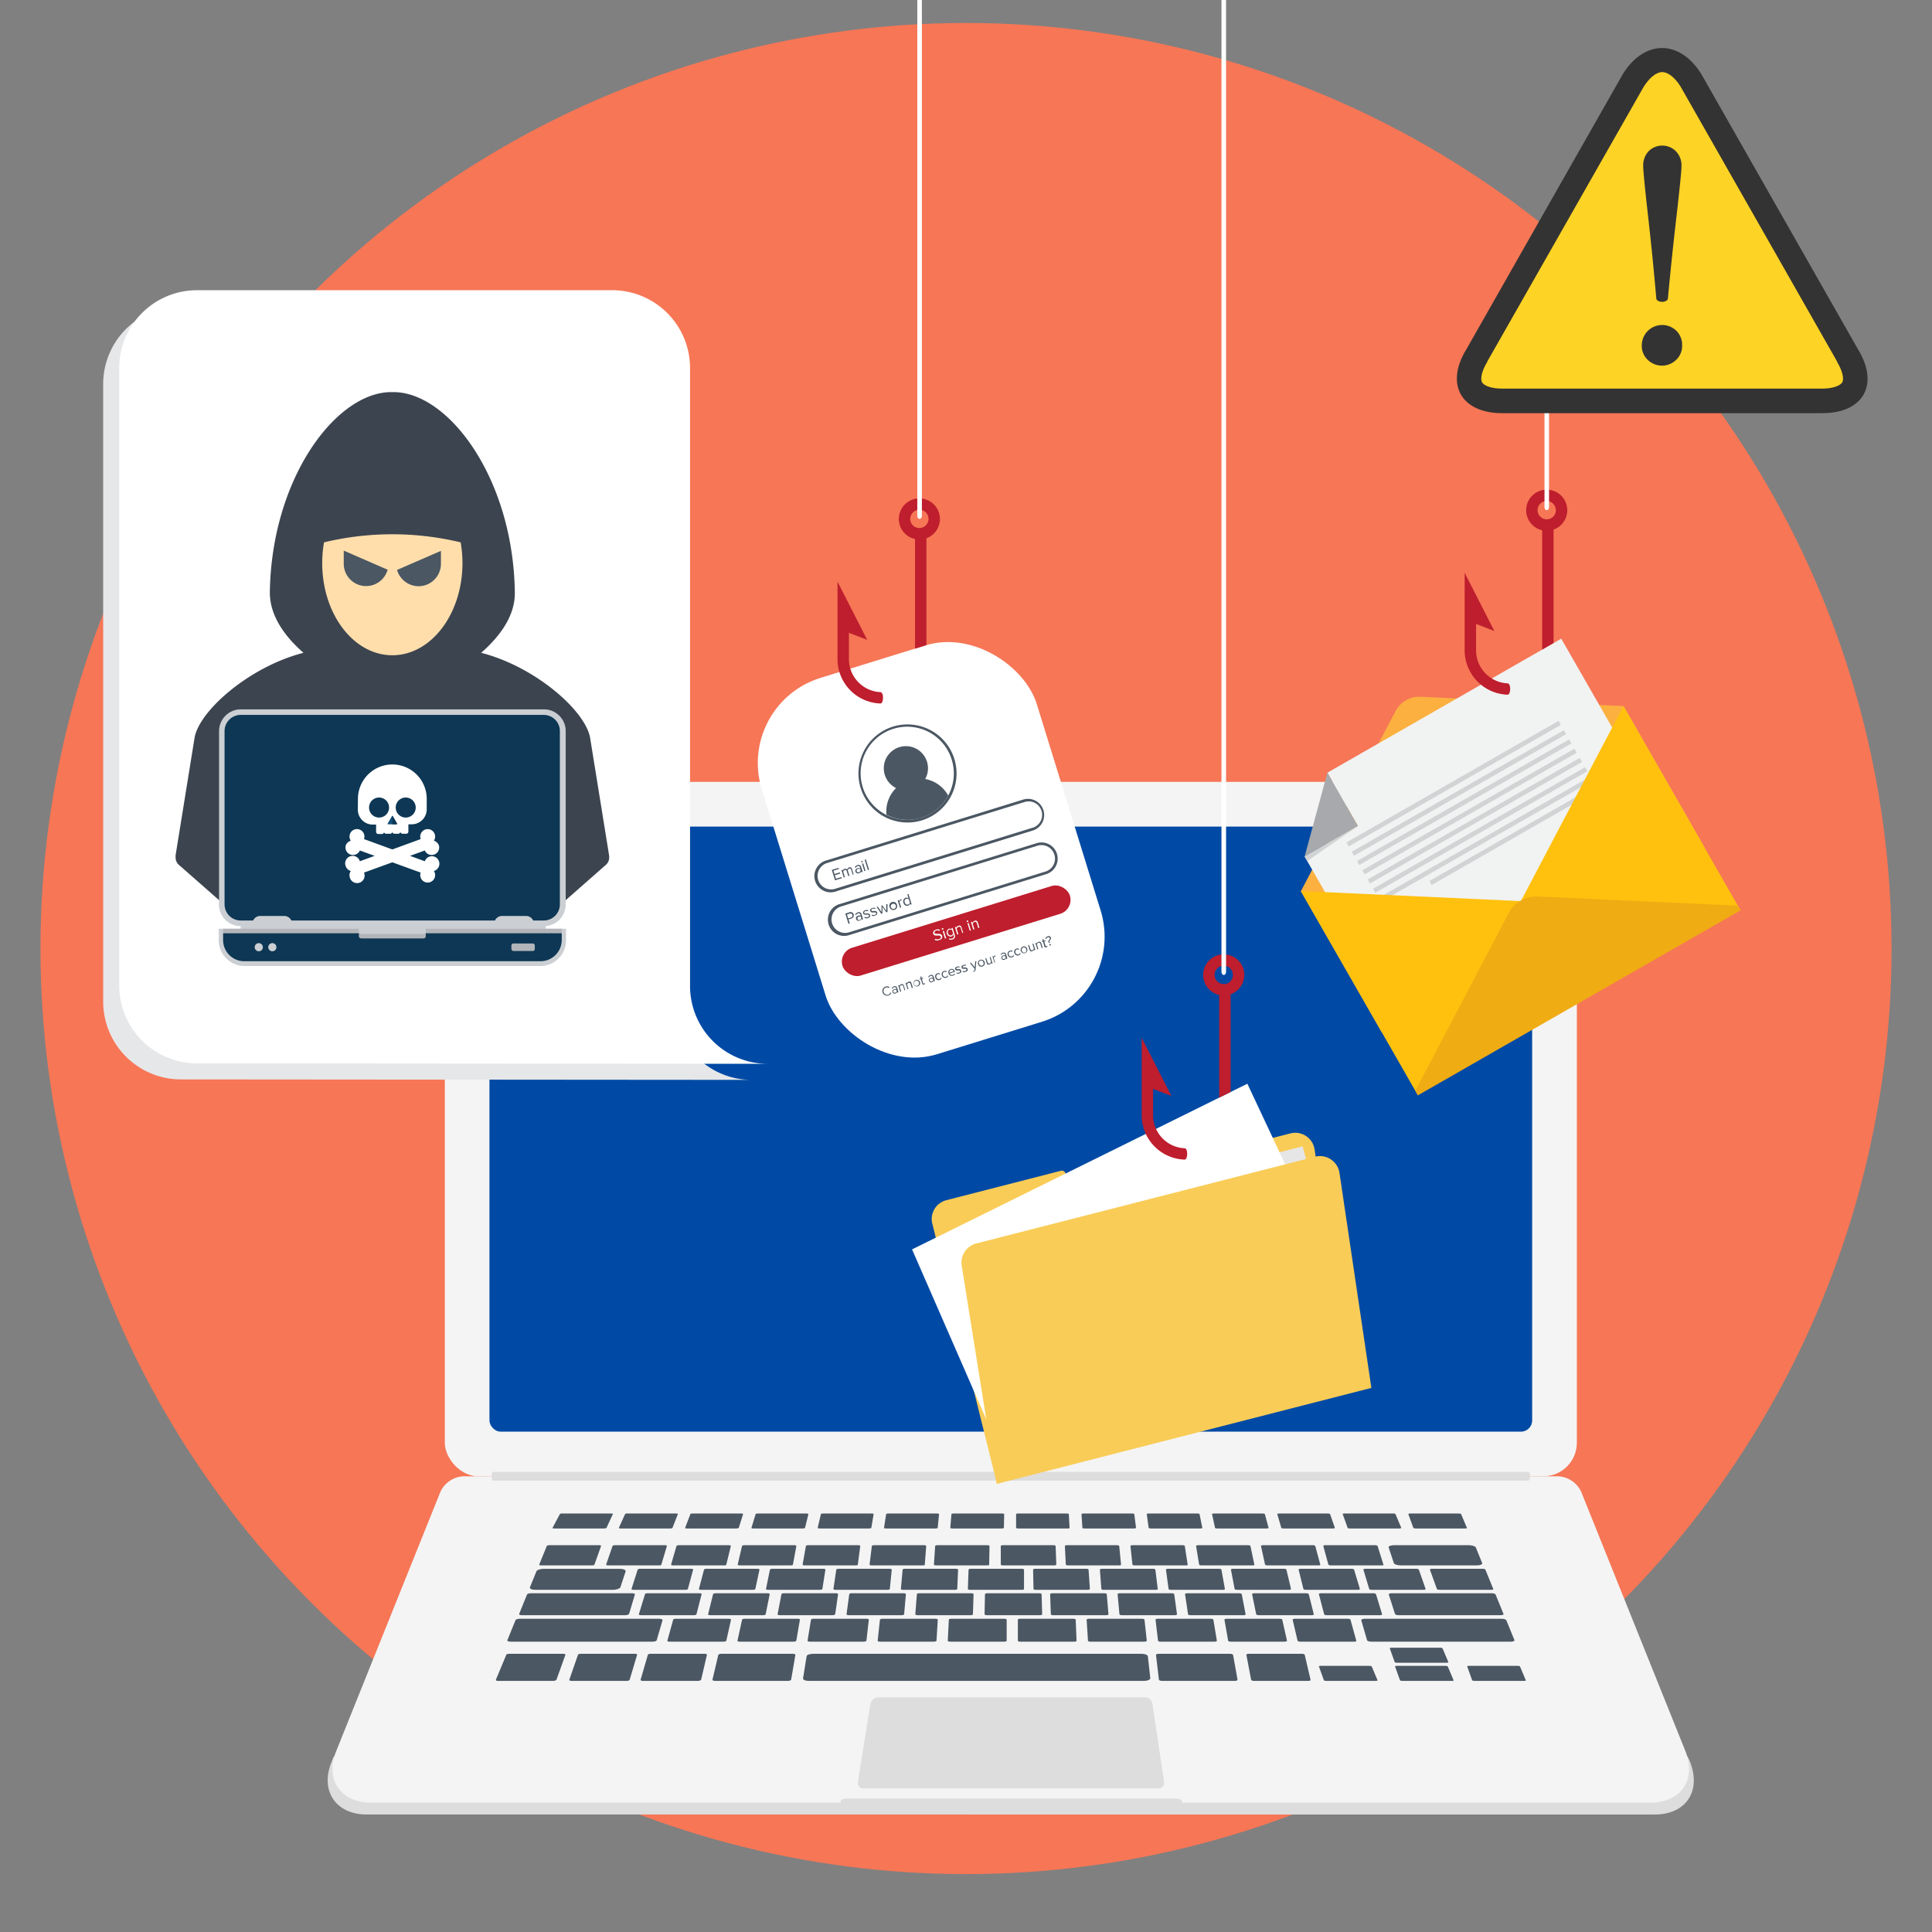 <svg xmlns="http://www.w3.org/2000/svg" width="332" height="332" viewBox="0 0 332 332"><rect x="0" y="0" width="332" height="332" fill="#808080" stroke="none"/><defs><style>.cls-1{isolation:isolate;}.cls-2{fill:#f67656;}.cls-3{fill:#ddd;}.cls-4{fill:#f4f4f4;}.cls-5{fill:#004aa5;}.cls-6{fill:#4b5763;}.cls-7{fill:#e6e7e8;mix-blend-mode:multiply;}.cls-8{fill:#fff;}.cls-9{fill:#cbcfd3;}.cls-10{fill:#0d3754;}.cls-11{fill:#3c444f;}.cls-12{fill:#ffdeac;}.cls-13{fill:#134f78;}.cls-14{fill:#b2b5b9;}.cls-15{fill:#be1e2d;}.cls-16{fill:#f9cc57;}.cls-17{fill:#e6e6e6;}.cls-18{fill:#fbb040;}.cls-19{fill:#f1f2f2;}.cls-20{fill:#a7a9ac;}.cls-21{fill:#d1d3d4;}.cls-22{fill:#ffc10e;}.cls-23{fill:#f0ac13;}.cls-24{fill:#333;}.cls-25{fill:#fdd325;}</style></defs><g class="cls-1"><g id="Assets"><circle class="cls-2" cx="166" cy="163" r="159.05"/><path class="cls-3" d="M290,301.81H57.36l-.4,1c-2,4.93.75,9,6.06,9H284.38c5.32,0,8-4,6.06-9Z"/><path class="cls-4" d="M289.61,300.88l-17.89-44.52a4.6,4.6,0,0,0-4-2.67H79.63a4.61,4.61,0,0,0-3.95,2.67L63.84,285.82l-6.05,15.06c-2,4.9.74,8.9,6,8.9h80.63l.05-.29c0-.23.54-.42,1.14-.42H202c.59,0,1.09.19,1.12.42l0,.29H283.6C288.87,309.78,291.58,305.78,289.61,300.88Z"/><rect class="cls-4" x="76.44" y="134.36" width="194.53" height="119.33" rx="5.76"/><rect class="cls-5" x="84.11" y="142.04" width="179.18" height="103.98" rx="1.92"/><path class="cls-3" d="M199,307.33H148.32a.91.91,0,0,1-.91-1.05l2.14-13.36a1.49,1.49,0,0,1,1.47-1.25h45.72a1.32,1.32,0,0,1,1.3,1.12l2,13.43A1,1,0,0,1,199,307.33Z"/><path class="cls-6" d="M101.69,269H93c-.22,0-.37-.06-.34-.14l1.3-3.19c0-.08.23-.14.44-.14h8.56c.21,0,.36.06.33.14l-1.14,3.19C102.1,269,101.91,269,101.69,269Z"/><path class="cls-6" d="M117.77,273.2h-8.89c-.22,0-.38-.06-.36-.15l1.06-3.32c0-.08.23-.15.44-.15h8.74c.22,0,.38.07.35.15l-.9,3.32C118.19,273.14,118,273.2,117.77,273.2Z"/><path class="cls-6" d="M119.22,277.56h-9.08c-.23,0-.39-.07-.36-.15l1.06-3.47c0-.08.23-.15.45-.15h8.92c.22,0,.38.07.36.15l-.89,3.47C119.65,277.49,119.45,277.56,119.22,277.56Z"/><path class="cls-6" d="M124.34,282.11h-9.28c-.23,0-.4-.07-.38-.16l1-3.62c0-.09.23-.16.46-.16h9.11c.23,0,.39.07.37.16L124.8,282C124.77,282,124.57,282.11,124.34,282.11Z"/><path class="cls-6" d="M95.05,288.85H85.59c-.25,0-.42-.09-.38-.19L87,284.37c0-.1.27-.18.52-.18h9.26c.24,0,.41.08.38.18l-1.54,4.29C95.54,288.76,95.3,288.85,95.05,288.85Z"/><path class="cls-6" d="M107.69,288.85H98.22c-.25,0-.42-.09-.39-.19l1.49-4.29c0-.1.27-.18.51-.18h9.26c.25,0,.42.08.39.18l-1.28,4.29C108.17,288.76,107.94,288.85,107.69,288.85Z"/><path class="cls-6" d="M119.94,288.85h-9.46c-.25,0-.43-.09-.4-.19l1.25-4.29c0-.1.25-.18.49-.18h9.26c.25,0,.43.08.4.18l-1,4.29C120.41,288.76,120.19,288.85,119.94,288.85Z"/><path class="cls-6" d="M135.38,288.85H122.9c-.29,0-.5-.1-.47-.21l1-4.24c0-.12.28-.21.56-.21h12.21c.29,0,.5.09.48.21l-.73,4.24C135.92,288.75,135.67,288.85,135.38,288.85Z"/><path class="cls-6" d="M212.18,288.85H199.7c-.29,0-.54-.1-.55-.21l-.5-4.24c0-.12.2-.21.48-.21h12.22c.28,0,.53.09.55.21l.76,4.24C212.68,288.75,212.47,288.85,212.18,288.85Z"/><path class="cls-6" d="M224.82,288.85h-9.33c-.25,0-.47-.09-.49-.19l-.82-4.29c0-.1.17-.18.41-.18h9.13c.25,0,.46.08.49.18l1,4.29C225.25,288.76,225.07,288.85,224.82,288.85Z"/><path class="cls-6" d="M196.58,288.85H139c-.61,0-1.06-.2-1-.45l.61-3.78c0-.24.55-.43,1.14-.43h56.38c.59,0,1.09.19,1.12.43l.42,3.78C197.65,288.65,197.19,288.85,196.58,288.85Z"/><path class="cls-6" d="M136.39,282.11h-9.28c-.23,0-.4-.07-.38-.16l.79-3.62c0-.09.22-.16.45-.16h9.11c.23,0,.4.07.38.16l-.62,3.62C136.83,282,136.63,282.11,136.39,282.11Z"/><path class="cls-6" d="M148.45,282.11h-9.28c-.24,0-.41-.07-.4-.16l.59-3.62c0-.09.21-.16.44-.16h9.11c.23,0,.41.07.39.16l-.41,3.62C148.88,282,148.68,282.11,148.45,282.11Z"/><path class="cls-6" d="M160.5,282.11h-9.28c-.23,0-.41-.07-.4-.16l.39-3.62c0-.09.2-.16.42-.16h9.11c.23,0,.41.07.41.16l-.22,3.62C160.93,282,160.74,282.11,160.5,282.11Z"/><path class="cls-6" d="M172.56,282.11h-9.28c-.24,0-.42-.07-.41-.16l.18-3.62c0-.09.19-.16.41-.16h9.12c.22,0,.41.07.41.16V282C173,282,172.79,282.11,172.56,282.11Z"/><path class="cls-6" d="M184.61,282.11h-9.28c-.23,0-.42-.07-.42-.16l0-3.62c0-.09.18-.16.41-.16h9.11c.22,0,.41.07.42.16L185,282C185,282,184.85,282.11,184.61,282.11Z"/><path class="cls-6" d="M196.67,282.11h-9.28c-.24,0-.43-.07-.43-.16l-.23-3.62c0-.09.17-.16.4-.16h9.11c.23,0,.42.07.43.16l.4,3.62C197.08,282,196.9,282.11,196.67,282.11Z"/><path class="cls-6" d="M208.72,282.11h-9.28c-.23,0-.43-.07-.44-.16l-.43-3.62c0-.09.16-.16.39-.16h9.11c.23,0,.42.07.44.16l.6,3.62C209.13,282,209,282.11,208.72,282.11Z"/><path class="cls-6" d="M220.78,282.11H211.5c-.24,0-.44-.07-.45-.16l-.64-3.62c0-.09.15-.16.38-.16h9.11c.23,0,.43.07.45.16l.81,3.62C221.18,282,221,282.11,220.78,282.11Z"/><path class="cls-6" d="M131.13,277.56h-9.08c-.23,0-.4-.07-.37-.15l.86-3.47c0-.08.22-.15.44-.15h8.92c.22,0,.39.07.37.15l-.7,3.47C131.55,277.49,131.36,277.56,131.13,277.56Z"/><path class="cls-6" d="M143,277.56H134c-.22,0-.39-.07-.38-.15l.67-3.47c0-.08.21-.15.43-.15h8.92c.22,0,.39.07.38.15l-.5,3.47C143.46,277.49,143.26,277.56,143,277.56Z"/><path class="cls-6" d="M154.94,277.56h-9.08c-.23,0-.4-.07-.39-.15l.47-3.47c0-.08.2-.15.42-.15h8.92c.22,0,.4.07.39.15l-.3,3.47C155.36,277.49,155.17,277.56,154.94,277.56Z"/><path class="cls-6" d="M166.78,277.56h-9.09c-.22,0-.4-.07-.4-.15l.27-3.47c0-.08.2-.15.42-.15h8.92c.22,0,.4.07.4.15l-.11,3.47C167.19,277.49,167,277.56,166.78,277.56Z"/><path class="cls-6" d="M178.68,277.56H169.6c-.23,0-.41-.07-.41-.15l.07-3.47c0-.08.19-.15.41-.15h8.92c.22,0,.4.07.4.15l.1,3.47C179.09,277.49,178.91,277.56,178.68,277.56Z"/><path class="cls-6" d="M190.08,277.56H181c-.23,0-.42-.07-.42-.15l-.12-3.47c0-.08.18-.15.4-.15h8.92c.22,0,.4.07.41.15l.29,3.47C190.48,277.49,190.31,277.56,190.08,277.56Z"/><path class="cls-6" d="M201.88,277.56h-9.09c-.22,0-.41-.07-.42-.15l-.32-3.47c0-.08.17-.15.39-.15h8.92c.22,0,.41.07.42.15l.48,3.47C202.28,277.49,202.1,277.56,201.88,277.56Z"/><path class="cls-6" d="M213.67,277.56h-9.08c-.23,0-.42-.07-.43-.15l-.52-3.47c0-.08.16-.15.38-.15h8.92c.23,0,.42.07.44.15l.67,3.47C214.07,277.49,213.9,277.56,213.67,277.56Z"/><path class="cls-6" d="M225.4,277.56h-9.09c-.22,0-.42-.07-.44-.15l-.71-3.47c0-.08.15-.15.37-.15h8.92c.23,0,.42.07.45.15l.87,3.47C225.79,277.49,225.62,277.56,225.4,277.56Z"/><path class="cls-6" d="M237.12,277.56H228c-.23,0-.43-.07-.45-.15l-.91-3.47c0-.08.14-.15.37-.15H236c.22,0,.42.07.45.15l1.06,3.47C237.51,277.49,237.35,277.56,237.12,277.56Z"/><path class="cls-6" d="M232.72,282.11h-9.29c-.23,0-.43-.07-.45-.16l-.85-3.62c0-.09.15-.16.38-.16h9.11c.22,0,.43.07.45.16l1,3.62C233.11,282,233,282.11,232.72,282.11Z"/><path class="cls-6" d="M257.89,277.56H240.35c-.31,0-.59-.09-.63-.21L238.65,274c0-.12.18-.21.49-.21h17.22c.3,0,.59.09.64.21l1.37,3.35C258.41,277.47,258.2,277.56,257.89,277.56Z"/><path class="cls-6" d="M259.65,282.11h-24c-.36,0-.69-.11-.73-.26l-1-3.42c0-.14.22-.26.58-.26h23.59c.36,0,.7.12.76.26l1.4,3.42C260.27,282,260,282.11,259.65,282.11Z"/><path class="cls-6" d="M107.42,277.56H89.69c-.31,0-.53-.09-.48-.21L90.57,274c.05-.12.33-.21.64-.21h17.41c.3,0,.52.09.48.21l-1,3.35C108,277.47,107.73,277.56,107.42,277.56Z"/><path class="cls-6" d="M112.13,282.11H87.75c-.37,0-.62-.11-.56-.26l1.39-3.42c0-.14.39-.26.76-.26h23.93c.36,0,.62.12.58.26l-1,3.42C112.84,282,112.5,282.11,112.13,282.11Z"/><path class="cls-6" d="M129.37,273.2h-8.9c-.22,0-.38-.06-.36-.15l.87-3.32c0-.08.22-.15.44-.15h8.73c.22,0,.38.07.36.15l-.71,3.32C129.78,273.14,129.59,273.2,129.37,273.2Z"/><path class="cls-6" d="M140.89,273.2H132c-.22,0-.39-.06-.37-.15l.68-3.32c0-.08.21-.15.43-.15h8.73c.22,0,.39.07.37.15l-.52,3.32C141.31,273.14,141.12,273.2,140.89,273.2Z"/><path class="cls-6" d="M152.49,273.2H143.6c-.22,0-.39-.06-.38-.15l.49-3.32c0-.08.2-.15.42-.15h8.73c.22,0,.39.07.38.15l-.33,3.32C152.9,273.14,152.71,273.2,152.49,273.2Z"/><path class="cls-6" d="M164.09,273.2h-8.9c-.22,0-.39-.06-.38-.15l.3-3.32c0-.08.19-.15.41-.15h8.74c.21,0,.39.07.38.15l-.14,3.32C164.49,273.14,164.31,273.2,164.09,273.2Z"/><path class="cls-6" d="M175.61,273.2h-8.89c-.22,0-.4-.06-.4-.15l.12-3.32c0-.08.18-.15.4-.15h8.74c.21,0,.39.07.39.15l0,3.32C176,273.14,175.84,273.2,175.61,273.2Z"/><path class="cls-6" d="M186.88,273.2H178c-.22,0-.4-.06-.4-.15l-.07-3.32c0-.08.18-.15.39-.15h8.74c.22,0,.4.07.4.15l.23,3.32C187.28,273.14,187.1,273.2,186.88,273.2Z"/><path class="cls-6" d="M198.57,273.2h-8.89c-.22,0-.41-.06-.42-.15l-.25-3.32c0-.08.16-.15.38-.15h8.73c.22,0,.41.07.42.15l.41,3.32C199,273.14,198.79,273.2,198.57,273.2Z"/><path class="cls-6" d="M210.12,273.2h-8.89c-.22,0-.41-.06-.42-.15l-.45-3.32c0-.08.16-.15.37-.15h8.74c.22,0,.4.07.42.15l.6,3.32C210.51,273.14,210.34,273.2,210.12,273.2Z"/><path class="cls-6" d="M221.48,273.2h-8.89c-.22,0-.42-.06-.43-.15l-.63-3.32c0-.08.14-.15.36-.15h8.74c.21,0,.41.07.43.15l.79,3.32C221.87,273.14,221.7,273.2,221.48,273.2Z"/><path class="cls-6" d="M233.31,273.2h-8.89c-.22,0-.42-.06-.44-.15l-.82-3.32c0-.08.14-.15.36-.15h8.73c.22,0,.41.07.44.15l1,3.32C233.7,273.14,233.54,273.2,233.31,273.2Z"/><path class="cls-6" d="M244.63,273.2h-8.9c-.22,0-.42-.06-.44-.15l-1-3.32c0-.08.13-.15.35-.15h8.73c.22,0,.42.07.45.15l1.16,3.32C245,273.14,244.85,273.2,244.63,273.2Z"/><path class="cls-6" d="M256.27,273.2h-8.89c-.22,0-.43-.06-.46-.15l-1.2-3.32c0-.08.13-.15.34-.15h8.74c.22,0,.42.07.45.15l1.36,3.32C256.65,273.14,256.49,273.2,256.27,273.2Z"/><path class="cls-6" d="M113.21,269H104.5c-.22,0-.37-.06-.34-.14l1.1-3.19c0-.08.23-.14.44-.14h8.56c.21,0,.37.06.34.14l-.95,3.19C113.62,269,113.43,269,113.21,269Z"/><path class="cls-6" d="M124.38,269h-8.71c-.21,0-.37-.06-.35-.14l.93-3.19c0-.08.22-.14.43-.14h8.56c.21,0,.37.06.35.14l-.78,3.19C124.79,269,124.6,269,124.38,269Z"/><path class="cls-6" d="M135.84,269h-8.72c-.21,0-.37-.06-.35-.14l.74-3.19c0-.08.21-.14.42-.14h8.56c.21,0,.38.06.36.14l-.59,3.19C136.24,269,136.05,269,135.84,269Z"/><path class="cls-6" d="M147,269h-8.71c-.22,0-.38-.06-.37-.14l.57-3.19c0-.08.2-.14.41-.14h8.56c.22,0,.38.06.37.14l-.42,3.19C147.4,269,147.22,269,147,269Z"/><path class="cls-6" d="M158.52,269h-8.71c-.22,0-.39-.06-.38-.14l.39-3.19c0-.08.19-.14.4-.14h8.56c.21,0,.38.06.38.14l-.24,3.19C158.92,269,158.74,269,158.52,269Z"/><path class="cls-6" d="M169.59,269h-8.71c-.22,0-.39-.06-.39-.14l.21-3.19c0-.08.18-.14.4-.14h8.56c.21,0,.38.06.38.14l-.06,3.19C170,269,169.8,269,169.59,269Z"/><path class="cls-6" d="M181.09,269h-8.71c-.22,0-.4-.06-.4-.14l0-3.19c0-.08.17-.14.38-.14H181c.22,0,.39.06.4.14l.12,3.19C181.48,269,181.3,269,181.09,269Z"/><path class="cls-6" d="M192.26,269h-8.71c-.22,0-.4-.06-.4-.14l-.16-3.19c0-.08.17-.14.38-.14h8.56c.22,0,.39.06.4.14l.31,3.19C192.65,269,192.48,269,192.26,269Z"/><path class="cls-6" d="M203.74,269H195c-.21,0-.4-.06-.4-.14l-.34-3.19c0-.08.15-.14.37-.14h8.56c.21,0,.39.06.41.14l.49,3.19C204.12,269,204,269,203.74,269Z"/><path class="cls-6" d="M215.19,269h-8.71c-.22,0-.41-.06-.42-.14l-.52-3.19c0-.08.15-.14.36-.14h8.56c.21,0,.4.06.42.14l.67,3.19C215.57,269,215.4,269,215.19,269Z"/><path class="cls-6" d="M226.52,269h-8.71c-.21,0-.41-.06-.42-.14l-.7-3.19c0-.08.14-.14.35-.14h8.56c.21,0,.4.06.42.14l.86,3.19C226.9,269,226.74,269,226.52,269Z"/><path class="cls-6" d="M237.42,269h-8.71c-.22,0-.42-.06-.44-.14l-.87-3.19c0-.08.13-.14.34-.14h8.56c.22,0,.41.06.43.14l1,3.19C237.79,269,237.63,269,237.42,269Z"/><path class="cls-6" d="M253.75,269h-13c-.61,0-1.15-.18-1.23-.4l-.89-2.68c-.07-.21.35-.39.94-.39h12.81c.59,0,1.14.18,1.23.39l1.09,2.68C254.76,268.84,254.35,269,253.75,269Z"/><path class="cls-6" d="M103.74,262.66H95.28c-.21,0-.36-.05-.33-.11l1.26-2.37a.69.69,0,0,1,.43-.1H105c.21,0,.35.05.32.1l-1.1,2.37C104.14,262.61,104,262.66,103.74,262.66Z"/><path class="cls-6" d="M115.14,262.66h-8.46c-.21,0-.36-.05-.34-.11l1.08-2.37a.67.67,0,0,1,.42-.1h8.31c.21,0,.36.05.34.1l-.93,2.37C115.54,262.61,115.35,262.66,115.14,262.66Z"/><path class="cls-6" d="M126.53,262.66h-8.46c-.21,0-.36-.05-.34-.11l.91-2.37c0-.05.2-.1.41-.1h8.31c.21,0,.36.05.34.1l-.75,2.37C126.93,262.61,126.74,262.66,126.53,262.66Z"/><path class="cls-6" d="M137.93,262.66h-8.46c-.21,0-.36-.05-.34-.11l.72-2.37c0-.05.2-.1.41-.1h8.31c.21,0,.36.05.35.1l-.58,2.37C138.33,262.61,138.14,262.66,137.93,262.66Z"/><path class="cls-6" d="M149.33,262.66h-8.46c-.21,0-.37-.05-.36-.11l.56-2.37c0-.05.19-.1.4-.1h8.31c.2,0,.36.05.35.1l-.4,2.37C149.72,262.61,149.54,262.66,149.33,262.66Z"/><path class="cls-6" d="M160.73,262.66h-8.46c-.21,0-.37-.05-.36-.11l.37-2.37c0-.05.18-.1.39-.1H161c.21,0,.37.05.37.1l-.23,2.37C161.12,262.61,160.94,262.66,160.73,262.66Z"/><path class="cls-6" d="M172.13,262.66h-8.46c-.21,0-.38-.05-.37-.11l.2-2.37c0-.05.17-.1.38-.1h8.31c.21,0,.37.05.37.1l-.05,2.37C172.51,262.61,172.34,262.66,172.13,262.66Z"/><path class="cls-6" d="M183.46,262.66H175c-.22,0-.39-.05-.39-.11l0-2.37c0-.05.17-.1.37-.1h8.31c.21,0,.38.05.38.1l.13,2.37C183.84,262.61,183.68,262.66,183.46,262.66Z"/><path class="cls-6" d="M194.85,262.66h-8.46c-.21,0-.38-.05-.39-.11l-.15-2.37c0-.05.16-.1.37-.1h8.31c.21,0,.38.05.39.1l.3,2.37C195.22,262.61,195.06,262.66,194.85,262.66Z"/><path class="cls-6" d="M206.25,262.66h-8.46c-.21,0-.39-.05-.4-.11l-.33-2.37c0-.05.16-.1.37-.1h8.31c.2,0,.38.05.39.1l.48,2.37C206.62,262.61,206.46,262.66,206.25,262.66Z"/><path class="cls-6" d="M217.65,262.66h-8.46c-.21,0-.39-.05-.4-.11l-.51-2.37c0-.05.14-.1.35-.1h8.31c.21,0,.39.05.41.1l.65,2.37C218,262.61,217.86,262.66,217.65,262.66Z"/><path class="cls-6" d="M229.05,262.66h-8.46c-.21,0-.4-.05-.41-.11l-.69-2.37c0-.05.14-.1.35-.1h8.31c.21,0,.39.05.41.1l.83,2.37C229.41,262.61,229.26,262.66,229.05,262.66Z"/><path class="cls-6" d="M240.44,262.66H232c-.21,0-.4-.05-.42-.11l-.85-2.37c0-.05.13-.1.34-.1h8.31a.65.65,0,0,1,.42.1l1,2.37C240.8,262.61,240.65,262.66,240.44,262.66Z"/><path class="cls-6" d="M248.55,285.73h-8.46c-.21,0-.4-.05-.42-.11l-.85-2.37c0-.05.13-.1.34-.1h8.31a.67.67,0,0,1,.42.1l1,2.37C248.91,285.68,248.76,285.73,248.55,285.73Z"/><path class="cls-6" d="M249.5,288.85H241c-.21,0-.4-.05-.42-.11l-.85-2.37c0-.06.13-.11.33-.11h8.32c.2,0,.39.05.41.11l1,2.37C249.86,288.8,249.71,288.85,249.5,288.85Z"/><path class="cls-6" d="M236.38,288.85h-8.46c-.21,0-.39-.05-.42-.11l-.85-2.37c0-.06.13-.11.34-.11h8.31c.21,0,.4.05.42.11l1,2.37C236.74,288.8,236.59,288.85,236.38,288.85Z"/><path class="cls-6" d="M261.86,288.85H253.4c-.21,0-.4-.05-.42-.11l-.85-2.37c0-.06.13-.11.34-.11h8.31c.21,0,.39.05.42.11l1,2.37C262.22,288.8,262.07,288.85,261.86,288.85Z"/><path class="cls-6" d="M251.74,262.66h-8.45c-.21,0-.4-.05-.42-.11l-.86-2.37c0-.05.14-.1.34-.1h8.31c.21,0,.4.05.42.1l1,2.37C252.11,262.61,252,262.66,251.74,262.66Z"/><path class="cls-6" d="M105.31,273.2H92c-.61,0-1-.18-.94-.42L92.19,270c.09-.22.66-.41,1.26-.41h13.07c.6,0,1,.19,1,.41l-.92,2.79C106.48,273,105.92,273.2,105.31,273.2Z"/><rect class="cls-3" x="84.49" y="252.92" width="178.42" height="1.53" rx="0.38"/><path class="cls-7" d="M129.15,185.57l-98.09-.08a13.37,13.37,0,0,1-13.33-13.33V66A13.37,13.37,0,0,1,31.06,52.63h71.42A13.38,13.38,0,0,1,115.82,66V172.16h0v.07A13.37,13.37,0,0,0,129.15,185.57Z"/><path class="cls-8" d="M131.91,182.81l-98.09-.08A13.37,13.37,0,0,1,20.49,169.4V63.21A13.37,13.37,0,0,1,33.82,49.87h71.42a13.38,13.38,0,0,1,13.34,13.34V169.4h0v.07A13.37,13.37,0,0,0,131.91,182.81Z"/><path class="cls-9" d="M42,166a4.42,4.42,0,0,1-4.41-4.41V159.6H62.45v.88h9.94v-.88H97.28v1.94A4.42,4.42,0,0,1,92.87,166Z"/><path class="cls-9" d="M91,159.15l-.26-.56a.35.35,0,0,0-.34-.22H86.32a.35.35,0,0,0-.34.22l-.26.56H49.44l-.26-.56a.36.36,0,0,0-.34-.22H44.72a.35.35,0,0,0-.34.22l-.26.56H41.36a3.74,3.74,0,0,1-3.74-3.74V125.62a3.73,3.73,0,0,1,3.74-3.73H93.48a3.73,3.73,0,0,1,3.74,3.73v29.79a3.74,3.74,0,0,1-3.74,3.74Z"/><rect class="cls-9" x="41.36" y="156.63" width="52.43" height="4.24"/><path class="cls-10" d="M93.48,122.85H41.36a2.78,2.78,0,0,0-2.77,2.77v29.79a2.77,2.77,0,0,0,2.77,2.77H43.5a1.34,1.34,0,0,1,1.22-.78h4.12a1.34,1.34,0,0,1,1.22.78h35a1.34,1.34,0,0,1,1.22-.78h4.12a1.34,1.34,0,0,1,1.22.78h1.82a2.77,2.77,0,0,0,2.77-2.77V125.62A2.78,2.78,0,0,0,93.48,122.85Z"/><path class="cls-8" d="M61.51,137.28a5.91,5.91,0,1,1,11.82,0v1.81a2.58,2.58,0,0,1-2.56,2.56h-.59v1.25a.37.37,0,0,1-.36.37h-.66a.37.37,0,0,1-.36-.32.36.36,0,0,1-.36.32h-.66a.36.36,0,0,1-.36-.32.37.37,0,0,1-.36.32H66.4A.36.36,0,0,1,66,143a.37.37,0,0,1-.36.32H65a.38.38,0,0,1-.37-.37v-1.25h-.58a2.57,2.57,0,0,1-2.56-2.56Z"/><path class="cls-8" d="M73,148a1.29,1.29,0,1,1,1.56,1.67,1.28,1.28,0,1,1-2.27.28l-4.87-1.77-4.87,1.77a1.29,1.29,0,1,1-2.42.88,1.31,1.31,0,0,1,.15-1.16,1.3,1.3,0,0,1-.86-.79,1.29,1.29,0,1,1,2.42-.88l2.54-.93-2.54-.92a1.29,1.29,0,0,1-2.42-.88,1.32,1.32,0,0,1,.86-.8,1.28,1.28,0,0,1,1.5-1.92,1.28,1.28,0,0,1,.77,1.64l4.87,1.78,4.87-1.78a1.28,1.28,0,1,1,2.27.28,1.32,1.32,0,0,1,.86.8,1.29,1.29,0,0,1-2.42.88l-2.54.92Z"/><path class="cls-11" d="M104.66,146.94,101.44,127c-.6-4.69-9.38-12.42-18.75-14.82,3.42-3,5.83-6.51,5.78-10.36C88.2,82.18,77.08,67.38,67.61,67.38h-.38c-9.47,0-20.59,14.8-20.86,34.44,0,3.85,2.36,7.36,5.78,10.36C42.78,114.58,34,122.31,33.4,127l-3.22,19.94a1.73,1.73,0,0,0,0,.39,1.64,1.64,0,0,0,.57,1.3l6.9,6.06V125.62a3.74,3.74,0,0,1,3.73-3.72H93.48a3.74,3.74,0,0,1,3.73,3.72v29.07l6.89-6.06a1.62,1.62,0,0,0,.58-1.29A1.79,1.79,0,0,0,104.66,146.94Z"/><path class="cls-12" d="M67.42,112.6c-6.66,0-12.05-7.09-12.05-15.83a20.8,20.8,0,0,1,.31-3.57,50.27,50.27,0,0,1,23.48,0,20.8,20.8,0,0,1,.31,3.57C79.47,105.51,74.08,112.6,67.42,112.6Z"/><path class="cls-6" d="M71.93,100.74a3.85,3.85,0,0,0,3.84-3.84V94.66l-7.54,3.28A3.87,3.87,0,0,0,71.93,100.74Z"/><path class="cls-6" d="M59.07,96.9a3.84,3.84,0,0,0,7.54,1l-7.54-3.28Z"/><path class="cls-13" d="M66.69,141.65h1.46c.08,0,.11-.06.07-.13l-.29-.51-.14-.25-.3-.51c0-.07-.1-.07-.14,0l-.3.51-.14.25-.3.51C66.57,141.59,66.61,141.65,66.69,141.65Z"/><path class="cls-10" d="M65.14,140.49a1.72,1.72,0,1,0-1.72-1.72A1.72,1.72,0,0,0,65.14,140.49Z"/><path class="cls-10" d="M69.7,140.49A1.72,1.72,0,1,0,68,138.77,1.72,1.72,0,0,0,69.7,140.49Z"/><path class="cls-14" d="M73.17,159.6v.5a.39.39,0,0,1-.39.38H62.06a.39.39,0,0,1-.39-.38v-.5H38.34v1.16A3.64,3.64,0,0,0,42,164.4h50.9a3.64,3.64,0,0,0,3.63-3.64V159.6Z"/><path class="cls-10" d="M68.22,141.52l-.29-.51-.14-.25-.3-.51s0-.05-.07-.05v1.45h.73C68.23,141.65,68.26,141.59,68.22,141.52Z"/><path class="cls-10" d="M73.17,160.38v.49a.39.39,0,0,1-.39.39H62.06a.39.39,0,0,1-.39-.39v-.49H38.34v1.16A3.64,3.64,0,0,0,42,165.18h50.9a3.65,3.65,0,0,0,3.63-3.64v-1.16Z"/><path class="cls-9" d="M44.48,163.47a.7.7,0,1,1,.69-.69A.69.69,0,0,1,44.48,163.47Z"/><path class="cls-9" d="M46.8,163.47a.7.7,0,1,1,.7-.69A.69.69,0,0,1,46.8,163.47Z"/><rect class="cls-14" x="87.88" y="162.13" width="4.02" height="1.29" rx="0.32"/><rect class="cls-8" x="135.28" y="112.2" width="49.47" height="67.7" rx="15.3" transform="translate(-36.01 53.8) rotate(-17.19)"/><path class="cls-6" d="M175.83,137.4l-33.76,10.44a2.79,2.79,0,1,0,1.65,5.32l33.75-10.44a2.78,2.78,0,1,0-1.64-5.32Zm1.51,4.87-33.76,10.44a2.32,2.32,0,1,1-1.37-4.43L176,137.84a2.32,2.32,0,1,1,1.37,4.43Z"/><path class="cls-6" d="M143.49,151.27l-.55-1.78,1.16-.36.06.2-.94.29.18.57.92-.28.06.2-.92.28.19.61.94-.29.06.2Z"/><path class="cls-6" d="M146.54,150.32l-.27-.87c-.05-.16-.15-.24-.32-.19a.45.45,0,0,0-.27.3l.29.94-.2.06-.27-.87c-.05-.16-.15-.24-.32-.19a.49.49,0,0,0-.28.3l.29.94-.2.06-.39-1.28.2-.06,0,.18a.56.56,0,0,1,.35-.34.34.34,0,0,1,.42.13.55.55,0,0,1,.36-.37c.23-.08.4,0,.48.27l.28.93Z"/><path class="cls-6" d="M148,149.89l0-.15a.58.58,0,0,1-.37.31.45.45,0,1,1-.26-.85.57.57,0,0,1,.48.05l-.07-.23a.3.3,0,0,0-.41-.17.51.51,0,0,0-.34.3l-.14-.11a.74.74,0,0,1,.45-.38c.27-.08.54,0,.63.28l.28.89Zm-.09-.27-.07-.24a.46.46,0,0,0-.41-.06.3.3,0,1,0,.18.57A.45.45,0,0,0,147.86,149.62Z"/><path class="cls-6" d="M148,148.11a.14.14,0,0,1,.1-.17.14.14,0,0,1,.08.26A.14.14,0,0,1,148,148.11Zm.53,1.59-.39-1.28.2-.06.39,1.28Z"/><path class="cls-6" d="M149.14,149.52l-.55-1.78.2-.06.55,1.78Z"/><path class="cls-6" d="M178.15,144.89l-33.76,10.44a2.79,2.79,0,1,0,1.65,5.32l33.75-10.44a2.78,2.78,0,1,0-1.64-5.32Zm1.51,4.88L145.9,160.21a2.32,2.32,0,0,1-1.37-4.44l33.75-10.44a2.32,2.32,0,0,1,1.38,4.44Z"/><path class="cls-6" d="M145.81,158.76l-.55-1.77.71-.22a.54.54,0,0,1,.72.36.55.55,0,0,1-.39.71l-.49.15.22.7Zm.65-1.56A.35.35,0,0,0,146,157l-.46.15.21.67.46-.14A.35.35,0,0,0,146.46,157.2Z"/><path class="cls-6" d="M148.11,158.05l-.05-.15a.55.55,0,0,1-.37.31.44.44,0,0,1-.58-.28.43.43,0,0,1,.32-.56.53.53,0,0,1,.48,0l-.07-.23c-.05-.18-.22-.23-.41-.17a.53.53,0,0,0-.34.3l-.13-.11a.66.66,0,0,1,.44-.37.45.45,0,0,1,.64.28l.27.88Zm-.09-.27-.07-.24a.41.41,0,0,0-.4,0,.29.29,0,1,0,.17.56A.45.45,0,0,0,148,157.78Z"/><path class="cls-6" d="M148.54,157.73l.06-.18a.6.6,0,0,0,.48.06c.2-.06.28-.19.24-.32-.1-.31-.83.13-1-.35-.06-.2.06-.42.36-.52a.74.74,0,0,1,.54,0l-.05.17a.54.54,0,0,0-.44,0c-.17,0-.26.17-.22.29.09.28.83-.15,1,.35.07.21,0,.44-.39.54A.69.69,0,0,1,148.54,157.73Z"/><path class="cls-6" d="M149.78,157.35l.06-.18a.6.6,0,0,0,.48.05c.2-.06.27-.18.23-.31-.09-.31-.83.13-1-.35-.07-.2,0-.42.36-.52a.66.66,0,0,1,.53,0l-.05.17a.52.52,0,0,0-.43-.05c-.18.06-.26.18-.22.29.08.29.82-.15,1,.35.06.22-.06.45-.39.55A.77.77,0,0,1,149.78,157.35Z"/><path class="cls-6" d="M152.29,156.76l-.65-.93,0,1.13-.2.06-.8-1.15.2-.07.64.93,0-1.13.17,0,.65.92v-1.12l.21-.07,0,1.41Z"/><path class="cls-6" d="M152.86,155.87a.66.66,0,0,1,.43-.86.65.65,0,0,1,.84.47.65.65,0,0,1-.42.87A.66.66,0,0,1,152.86,155.87Zm1.06-.32a.45.45,0,1,0-.27.63A.47.47,0,0,0,153.92,155.55Z"/><path class="cls-6" d="M154.66,156l-.4-1.28.2-.06.06.21a.56.56,0,0,1,.36-.37l.06.2-.08,0a.52.52,0,0,0-.29.31l.29.91Z"/><path class="cls-6" d="M156.47,155.47l-.06-.2a.58.58,0,0,1-.37.36.62.62,0,0,1-.78-.49.64.64,0,0,1,.36-.86.58.58,0,0,1,.51.1l-.21-.69.2-.06.54,1.77Zm-.11-.35-.18-.59a.53.53,0,0,0-.45-.08.45.45,0,0,0-.26.62c.09.29.31.45.56.37A.52.52,0,0,0,156.36,155.12Z"/><rect class="cls-15" x="143.86" y="157.46" width="40.9" height="5" rx="2.5" transform="translate(-39.93 55.69) rotate(-17.19)"/><path class="cls-8" d="M160.63,161.52l.08-.21a.76.76,0,0,0,.64.08c.32-.09.36-.3.32-.43-.14-.46-1.11.12-1.31-.51a.56.56,0,0,1,.46-.68.86.86,0,0,1,.71,0l-.09.2a.73.73,0,0,0-.58-.05c-.21.06-.32.22-.27.39.12.4,1.1-.15,1.31.51.07.26,0,.58-.5.72A.91.91,0,0,1,160.63,161.52Z"/><path class="cls-8" d="M161.84,159.67a.15.15,0,0,1,.09-.18.15.15,0,0,1,.18.1.14.14,0,0,1-.1.17A.14.14,0,0,1,161.84,159.67Zm.53,1.59L162,160l.2-.06.4,1.29Z"/><path class="cls-8" d="M163.07,161.4l.05-.18a.49.49,0,0,0,.47.05.38.38,0,0,0,.3-.51l-.06-.19a.58.58,0,0,1-.36.37.71.71,0,0,1-.41-1.34.57.57,0,0,1,.5.1l-.06-.2.2-.06.38,1.25a.56.56,0,0,1-.44.75A.67.67,0,0,1,163.07,161.4Zm.71-1-.17-.56a.5.5,0,0,0-.45-.09.44.44,0,0,0-.26.61c.09.29.31.45.56.37A.5.5,0,0,0,163.78,160.42Z"/><path class="cls-8" d="M165.36,160.33l-.26-.84a.27.27,0,0,0-.38-.21.56.56,0,0,0-.32.32l.29.94-.2.06-.39-1.28.2-.06,0,.18a.7.7,0,0,1,.39-.36.38.38,0,0,1,.54.29l.28.9Z"/><path class="cls-8" d="M166.12,158.35a.14.14,0,0,1,.09-.18.16.16,0,0,1,.18.09.15.15,0,0,1-.1.18A.14.14,0,0,1,166.12,158.35Zm.53,1.59-.4-1.29.2-.06.4,1.28Z"/><path class="cls-8" d="M168.11,159.48l-.26-.84a.27.27,0,0,0-.38-.21.56.56,0,0,0-.32.32l.3.94-.2.06-.4-1.28.2-.07.06.19a.64.64,0,0,1,.39-.36.38.38,0,0,1,.53.29l.28.9Z"/><path class="cls-6" d="M151.66,170.53a.8.8,0,0,1,.54-1,.7.7,0,0,1,.67.12l-.13.14a.53.53,0,0,0-.49-.09.6.6,0,0,0-.39.79.62.62,0,0,0,.78.44.5.5,0,0,0,.34-.35l.19,0a.72.72,0,0,1-.48.48A.81.81,0,0,1,151.66,170.53Z"/><path class="cls-6" d="M154.18,170.59l0-.13a.51.51,0,0,1-.32.27.38.38,0,0,1-.49-.25.37.37,0,0,1,.27-.48.45.45,0,0,1,.41,0l-.06-.2a.26.26,0,0,0-.35-.15.46.46,0,0,0-.29.26l-.12-.09a.6.6,0,0,1,.39-.32.39.39,0,0,1,.54.24l.23.75Zm-.07-.24-.07-.2a.4.4,0,0,0-.34-.05.27.27,0,0,0-.2.33.26.26,0,0,0,.35.15A.38.38,0,0,0,154.11,170.35Z"/><path class="cls-6" d="M155.43,170.2l-.22-.72c-.06-.2-.17-.23-.32-.18a.44.44,0,0,0-.28.27l.25.8-.17.06-.34-1.1.17-.05,0,.15a.57.57,0,0,1,.34-.3.33.33,0,0,1,.46.24l.24.77Z"/><path class="cls-6" d="M156.69,169.81l-.22-.72a.24.24,0,0,0-.33-.18.45.45,0,0,0-.27.27l.25.81-.17,0-.34-1.1.17-.05.05.16a.56.56,0,0,1,.33-.31.33.33,0,0,1,.46.25l.24.77Z"/><path class="cls-6" d="M157,169.12a.57.57,0,1,1,1.09-.34.57.57,0,1,1-1.09.34Zm.91-.28a.41.41,0,0,0-.5-.31.45.45,0,1,0,.5.31Z"/><path class="cls-6" d="M158.47,169l-.23-.72-.18.05,0-.15.18-.05-.09-.3.17-.05.09.3.22-.07,0,.15-.22.07.21.68c0,.08.08.13.15.11a.15.15,0,0,0,.1-.09l.09.12a.29.29,0,0,1-.18.13A.23.23,0,0,1,158.47,169Z"/><path class="cls-6" d="M160.45,168.65l0-.13a.51.51,0,0,1-.32.27.38.38,0,0,1-.49-.25.37.37,0,0,1,.27-.48.45.45,0,0,1,.41,0l-.06-.2a.26.26,0,0,0-.35-.15.47.47,0,0,0-.29.26l-.12-.09a.6.6,0,0,1,.39-.32.39.39,0,0,1,.54.24l.23.75Zm-.07-.24-.07-.2a.4.4,0,0,0-.34-.05.27.27,0,0,0-.2.33.26.26,0,0,0,.35.15A.36.36,0,0,0,160.38,168.41Z"/><path class="cls-6" d="M160.73,168a.57.57,0,0,1,.37-.75.5.5,0,0,1,.46.07l-.08.14a.36.36,0,0,0-.33-.06.45.45,0,0,0,.27.85.33.33,0,0,0,.23-.23l.15.07a.51.51,0,0,1-.35.32A.57.57,0,0,1,160.73,168Z"/><path class="cls-6" d="M161.85,167.61a.58.58,0,0,1,.37-.75.52.52,0,0,1,.47.07l-.08.14a.37.37,0,0,0-.33-.06.41.41,0,0,0-.25.54.4.4,0,0,0,.51.31.33.33,0,0,0,.24-.23l.15.07a.51.51,0,0,1-.35.32A.57.57,0,0,1,161.85,167.61Z"/><path class="cls-6" d="M163,167.26a.57.57,0,0,1,.37-.74.55.55,0,0,1,.71.42V167l-.89.27a.41.41,0,0,0,.51.26.52.52,0,0,0,.3-.24l.12.08a.63.63,0,0,1-.39.3A.57.57,0,0,1,163,167.26Zm.41-.6a.38.38,0,0,0-.25.48l.72-.23A.36.36,0,0,0,163.39,166.66Z"/><path class="cls-6" d="M164.36,167.28l0-.15a.51.51,0,0,0,.41,0c.17,0,.23-.16.2-.27-.08-.26-.71.11-.84-.3-.05-.17,0-.36.31-.44a.55.55,0,0,1,.46,0l0,.14a.46.46,0,0,0-.37,0c-.15,0-.22.15-.19.25s.7-.13.83.3c.06.18,0,.38-.33.46A.59.59,0,0,1,164.36,167.28Z"/><path class="cls-6" d="M165.42,167l.05-.15a.56.56,0,0,0,.41,0c.17-.06.23-.16.2-.27-.08-.27-.71.1-.84-.3-.05-.17,0-.36.31-.45a.63.63,0,0,1,.46,0l0,.14a.48.48,0,0,0-.38,0c-.15.05-.22.15-.19.25s.71-.13.84.3c.06.18,0,.38-.33.47A.63.63,0,0,1,165.42,167Z"/><path class="cls-6" d="M167.25,166.84a.16.16,0,0,0,.1,0,.15.15,0,0,0,.13-.16l0-.19-.8-1,.18-.06.65.79.08-1,.19-.06-.14,1.49a.33.33,0,0,1-.26.32.28.28,0,0,1-.13,0Z"/><path class="cls-6" d="M168.08,165.68a.57.57,0,0,1,.37-.74.6.6,0,0,1,.36,1.15A.57.57,0,0,1,168.08,165.68Zm.91-.28a.39.39,0,1,0-.73.23.41.41,0,0,0,.5.31A.4.4,0,0,0,169,165.4Z"/><path class="cls-6" d="M170.36,165.58l0-.15a.6.6,0,0,1-.34.3.32.32,0,0,1-.46-.24l-.24-.78.17-.05.23.72c.06.2.17.22.32.18a.45.45,0,0,0,.27-.27l-.25-.81.17,0,.34,1.1Z"/><path class="cls-6" d="M170.88,165.42l-.34-1.1.17,0,0,.18a.49.49,0,0,1,.31-.32l.05.18h-.07a.43.43,0,0,0-.24.27l.24.78Z"/><path class="cls-6" d="M172.9,164.8l0-.13a.52.52,0,0,1-.31.27.39.39,0,0,1-.5-.25.38.38,0,0,1,.27-.48.45.45,0,0,1,.41,0l-.06-.2a.25.25,0,0,0-.35-.15.46.46,0,0,0-.29.26l-.11-.09a.58.58,0,0,1,.38-.32c.23-.07.46,0,.54.24l.23.75Zm-.07-.24-.06-.2a.43.43,0,0,0-.35-.05.27.27,0,0,0-.2.33.26.26,0,0,0,.35.15A.38.38,0,0,0,172.83,164.56Z"/><path class="cls-6" d="M173.18,164.11a.57.57,0,0,1,.37-.75.48.48,0,0,1,.46.07l-.08.14a.32.32,0,0,0-.32-.06.39.39,0,0,0-.25.54.41.41,0,0,0,.51.31.39.39,0,0,0,.24-.23l.14.07a.49.49,0,0,1-.34.31A.57.57,0,0,1,173.18,164.11Z"/><path class="cls-6" d="M174.31,163.76a.57.57,0,0,1,.37-.75.5.5,0,0,1,.46.07l-.08.14a.36.36,0,0,0-.33-.06.45.45,0,0,0,.27.85.33.33,0,0,0,.23-.23l.15.07a.5.5,0,0,1-.34.32A.58.58,0,0,1,174.31,163.76Z"/><path class="cls-6" d="M175.43,163.41a.58.58,0,0,1,.37-.75.56.56,0,0,1,.72.41.57.57,0,1,1-1.09.34Zm.91-.28a.39.39,0,0,0-.49-.31.39.39,0,0,0-.24.53.39.39,0,1,0,.73-.22Z"/><path class="cls-6" d="M177.71,163.31l0-.16a.65.65,0,0,1-.34.31.33.33,0,0,1-.46-.25l-.24-.77.17-.06.23.73c.06.19.17.22.32.17a.44.44,0,0,0,.27-.26l-.25-.81.17-.05.34,1.09Z"/><path class="cls-6" d="M179,162.92l-.22-.72a.24.24,0,0,0-.33-.18.43.43,0,0,0-.27.27l.25.81-.17.05-.34-1.1.17-.05.05.16a.56.56,0,0,1,.33-.31.33.33,0,0,1,.46.24l.24.78Z"/><path class="cls-6" d="M179.44,162.52l-.22-.72-.18.06,0-.15.19-.06-.1-.3.17,0,.1.3.22-.07.05.15-.23.07.21.68c0,.08.08.13.16.11a.17.17,0,0,0,.1-.08l.09.11a.29.29,0,0,1-.18.13A.24.24,0,0,1,179.44,162.52Z"/><path class="cls-6" d="M180.17,161.89c-.09-.29.31-.45.24-.69a.26.26,0,0,0-.34-.13.47.47,0,0,0-.3.3l-.15-.08a.61.61,0,0,1,.42-.39.4.4,0,0,1,.55.21c.11.35-.32.51-.25.74a.16.16,0,0,0,.09.09l-.12.1A.23.23,0,0,1,180.17,161.89Zm.16.49a.13.13,0,0,1,.09-.16.13.13,0,0,1,.16.09.13.13,0,0,1-.08.16A.14.14,0,0,1,180.33,162.38Z"/><circle class="cls-6" cx="155.67" cy="132.02" r="3.8"/><path class="cls-6" d="M162.94,136.71A5.67,5.67,0,0,0,152.33,140a7.88,7.88,0,0,0,6,.52A8,8,0,0,0,162.94,136.71Z"/><path class="cls-6" d="M153.46,124.86A8.43,8.43,0,1,0,164,130.42,8.44,8.44,0,0,0,153.46,124.86Zm4.84,15.65a8,8,0,1,1,5.25-9.95A7.95,7.95,0,0,1,158.3,140.51Z"/><path class="cls-15" d="M158,85.65a3.53,3.53,0,1,0,3.52,3.52A3.53,3.53,0,0,0,158,85.65Zm0,5.09a1.57,1.57,0,1,1,1.56-1.57A1.57,1.57,0,0,1,158,90.74Z"/><path class="cls-15" d="M151.31,118.94h0a5.69,5.69,0,0,1-5.43-5.67v-4.53l3.14,1.21-5.1-10v13.31a7.63,7.63,0,0,0,7.39,7.63c.24,0,.43-.44.43-1S151.55,118.94,151.31,118.94Z"/><path class="cls-8" d="M157.63-6.48V88.64c0,.29.18.53.4.53s.39-.24.39-.53V-6.48Z"/><polygon class="cls-15" points="159.2 110.86 159.2 91.43 157.24 91.43 157.24 111.47 159.2 110.86"/><path class="cls-16" d="M190.11,229.11l-7-27.45a.66.66,0,0,0-.8-.47l-19.67,5.05a3.35,3.35,0,0,0-2.49,3.79l11,44.27a.65.65,0,0,0,.88.45L230,231.21a.66.66,0,0,0,.4-.7l-1.48-9.95a.65.65,0,0,0-.81-.53l-37.22,9.55A.66.66,0,0,1,190.11,229.11Z"/><path class="cls-16" d="M221.73,194.77,197.5,201l10.17,39.6,23.71-6.09-5.48-37A3.36,3.36,0,0,0,221.73,194.77Z"/><rect class="cls-17" x="216.09" y="197.99" width="8.54" height="5.17" transform="translate(-42.95 61.08) rotate(-14.4)"/><polygon class="cls-8" points="223.58 205.89 169.66 244.31 156.73 214.7 214.35 186.23 223.58 205.89"/><path class="cls-16" d="M235.66,238.5,171.26,255l-6-37.52a3.39,3.39,0,0,1,2.5-3.8L226,198.77a3.39,3.39,0,0,1,4.18,2.78Z"/><path class="cls-15" d="M210.3,164a3.53,3.53,0,1,0,3.52,3.53A3.53,3.53,0,0,0,210.3,164Zm0,5.09a1.57,1.57,0,1,1,1.56-1.56A1.56,1.56,0,0,1,210.3,169.12Z"/><path class="cls-15" d="M203.58,197.32h0a5.68,5.68,0,0,1-5.43-5.66v-4.54l3.14,1.21-5.1-10v13.32a7.63,7.63,0,0,0,7.39,7.62c.24,0,.43-.43.43-1S203.82,197.32,203.58,197.32Z"/><path class="cls-8" d="M209.9-4.38V167c0,.29.18.54.4.54s.39-.25.39-.54V-4.38Z"/><polygon class="cls-15" points="211.47 187.65 211.47 169.81 209.51 169.81 209.51 188.62 211.47 187.65"/><path class="cls-18" d="M223.55,153.14,239.92,122a4.66,4.66,0,0,1,4-2.28L279,121.33l13.92,24.29L237.45,177.4Z"/><polygon class="cls-19" points="228.1 132.78 268.29 109.75 293.41 153.58 244.07 181.86 224.19 147.19 233.35 141.94 228.1 132.78"/><polygon class="cls-20" points="233.35 141.94 224.19 147.19 228.1 132.78 233.35 141.94"/><polygon class="cls-21" points="233.35 141.94 224.19 147.19 224.64 147.97 233.35 141.94"/><rect class="cls-21" x="228.79" y="134.27" width="42" height="0.79" transform="translate(-33.89 142.05) rotate(-29.82)"/><rect class="cls-21" x="229.7" y="135.86" width="42" height="0.79" transform="translate(-34.56 142.72) rotate(-29.82)"/><rect class="cls-21" x="230.61" y="137.45" width="42" height="0.79" transform="translate(-35.23 143.38) rotate(-29.82)"/><rect class="cls-21" x="231.53" y="139.04" width="42" height="0.79" transform="translate(-35.9 144.05) rotate(-29.82)"/><rect class="cls-21" x="232.44" y="140.63" width="42" height="0.79" transform="translate(-36.57 144.71) rotate(-29.82)"/><rect class="cls-21" x="233.35" y="142.23" width="42" height="0.79" transform="translate(-37.24 145.37) rotate(-29.82)"/><rect class="cls-21" x="234.26" y="143.82" width="42" height="0.79" transform="translate(-37.92 146.04) rotate(-29.82)"/><rect class="cls-21" x="243.65" y="143.15" width="32.93" height="0.79" transform="translate(-36.94 148.36) rotate(-29.82)"/><polygon class="cls-22" points="223.53 153.12 261.22 154.84 243.66 188.22 223.53 153.12"/><polygon class="cls-22" points="278.98 121.33 261.42 154.72 299.1 156.44 278.98 121.33"/><path class="cls-23" d="M259.4,156.64a5.35,5.35,0,0,1,4.54-2.59l34.7,1.58.46.81-55.44,31.78-.45-.78Z"/><path class="cls-15" d="M265.8,84.15a3.53,3.53,0,1,0,3.52,3.52A3.52,3.52,0,0,0,265.8,84.15Zm0,5.09a1.57,1.57,0,1,1,1.56-1.57A1.57,1.57,0,0,1,265.8,89.24Z"/><path class="cls-15" d="M259.08,117.43h0a5.69,5.69,0,0,1-5.43-5.67v-4.54l3.14,1.21-5.1-10v13.32a7.64,7.64,0,0,0,7.39,7.63c.24,0,.43-.44.43-1S259.32,117.43,259.08,117.43Z"/><path class="cls-8" d="M265.41,37V87.13c0,.3.17.54.39.54s.39-.24.39-.54V37Z"/><polygon class="cls-15" points="266.97 110.5 266.97 89.92 265.01 89.92 265.01 111.63 266.97 110.5"/><path class="cls-24" d="M252,60c-3.71,6-.95,11,6.14,11h55c7.09,0,9.85-4.94,6.13-11l-26.9-47.25c-3.71-6-9.79-6-13.51,0Z"/><path class="cls-25" d="M258.15,66.78c-2,0-3.17-.55-3.47-1.08s-.14-1.84.9-3.52l0-.06,26.9-47.25c1-1.55,2.15-2.48,3.16-2.48s2.18.93,3.15,2.48l26.9,47.25,0,.06c1,1.68,1.2,3,.89,3.52s-1.48,1.08-3.46,1.08Z"/><path class="cls-24" d="M284.62,51.26c0,.34.44.61,1,.61s1-.27,1-.61q.63-6.82,1.48-14.15c.56-4.88.85-7.75.85-8.6A3.46,3.46,0,0,0,288,26a3.31,3.31,0,0,0-4.71,0,3.52,3.52,0,0,0-.92,2.46q0,1.27.83,8.6T284.62,51.26Z"/><path class="cls-24" d="M288.13,56.9a3.5,3.5,0,0,0-6,2.48,3.28,3.28,0,0,0,1,2.44,3.51,3.51,0,0,0,4.93,0,3.29,3.29,0,0,0,1-2.44A3.39,3.39,0,0,0,288.13,56.9Z"/></g></g></svg>